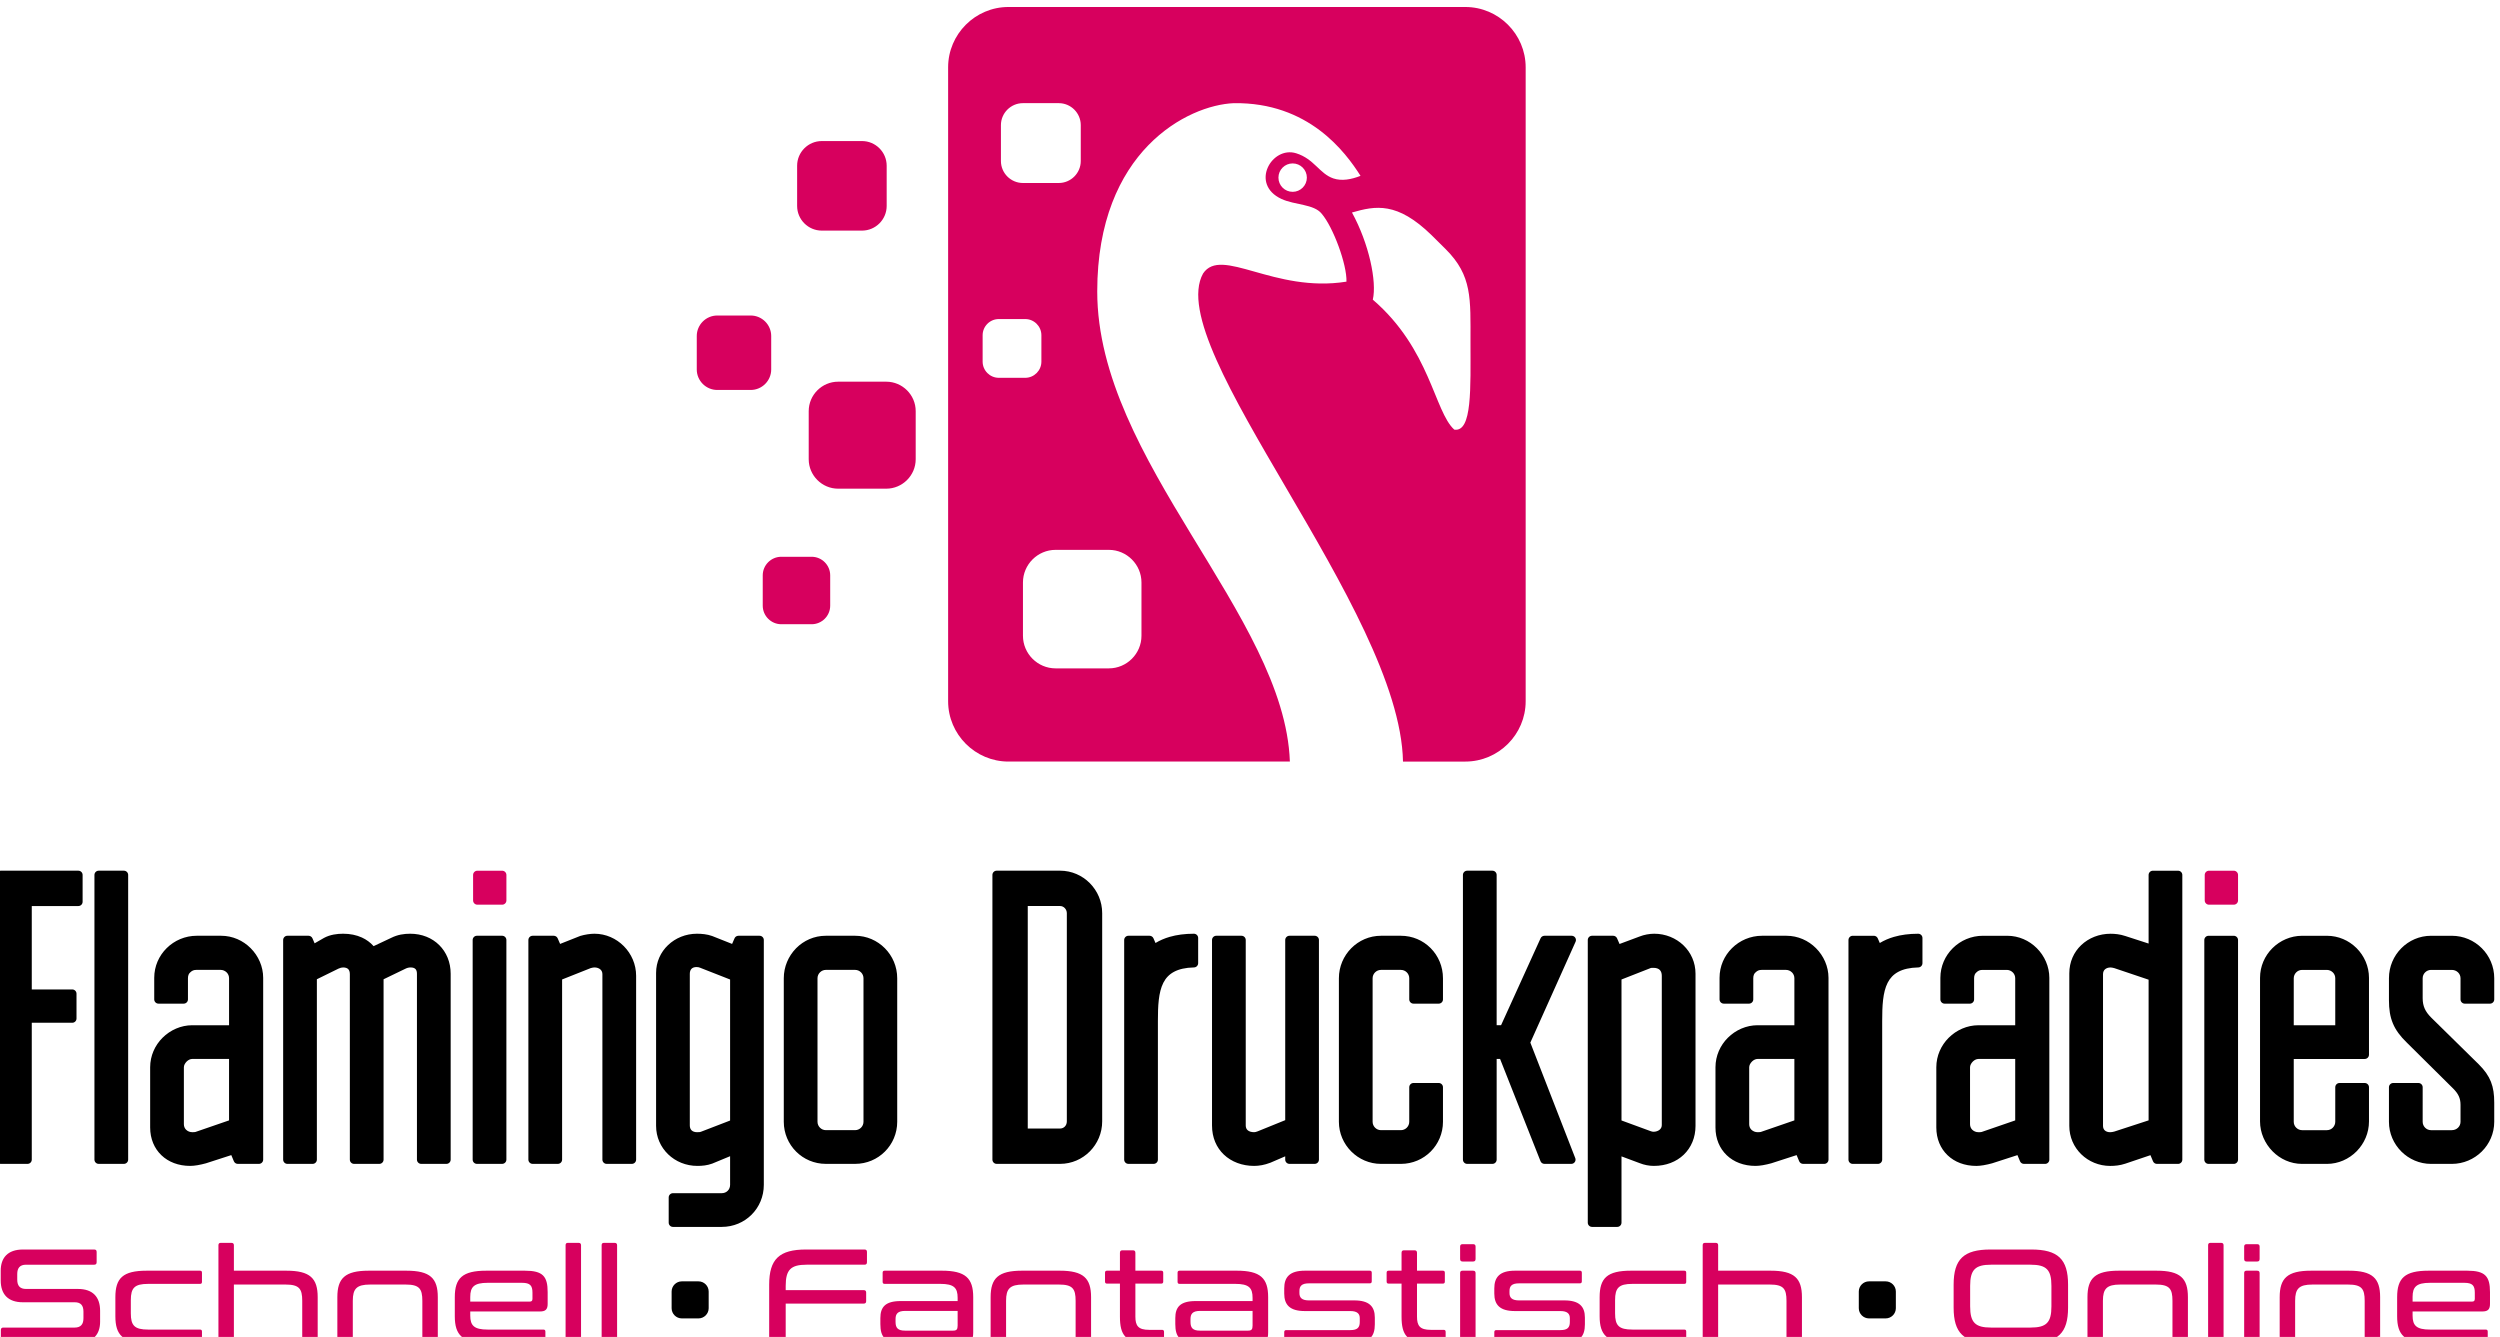 <?xml version="1.0" encoding="UTF-8" standalone="no"?>
<!-- Created with Inkscape (http://www.inkscape.org/) -->

<svg
   xmlns:dc="http://purl.org/dc/elements/1.1/"
   xmlns:cc="http://creativecommons.org/ns#"
   xmlns:rdf="http://www.w3.org/1999/02/22-rdf-syntax-ns#"
   xmlns:svg="http://www.w3.org/2000/svg"
   xmlns="http://www.w3.org/2000/svg"
   xmlns:sodipodi="http://sodipodi.sourceforge.net/DTD/sodipodi-0.dtd"
   xmlns:inkscape="http://www.inkscape.org/namespaces/inkscape"
   width="162.876mm"
   height="87.103mm"
   viewBox="0 0 577.119 308.633"
   id="svg14664"
   version="1.1"
   inkscape:version="0.91 r13725"
   sodipodi:docname="Flamingo.svg">
  <defs
     id="defs14666" />
  <sodipodi:namedview
     id="base"
     pagecolor="#ffffff"
     bordercolor="#666666"
     borderopacity="1.0"
     inkscape:pageopacity="0.0"
     inkscape:pageshadow="2"
     inkscape:zoom="0.29534138"
     inkscape:cx="580.57608"
     inkscape:cy="-510.54228"
     inkscape:document-units="px"
     inkscape:current-layer="layer1"
     showgrid="false"
     fit-margin-top="0"
     fit-margin-left="0"
     fit-margin-right="0"
     fit-margin-bottom="0"
     inkscape:window-width="2560"
     inkscape:window-height="1377"
     inkscape:window-x="-8"
     inkscape:window-y="-8"
     inkscape:window-maximized="1" />
  <g
     inkscape:label="Ebene 1"
     inkscape:groupmode="layer"
     id="layer1"
     transform="translate(84.017,-141.139)">
    <g
       id="g13992"
       transform="matrix(0.561,0,0,-0.561,-1004.201,1961.702)">
      <g
         transform="translate(1978.412,3187.166)"
         id="g66">
        <path
           inkscape:connector-curvature="0"
           id="path68"
           style="fill:#d7005e;fill-opacity:1;fill-rule:evenodd;stroke:none"
           d="m 0,0 16.562,0 c 5.579,0 10.143,-4.563 10.143,-10.143 l 0,-16.564 c 0,-5.579 -4.564,-10.142 -10.143,-10.142 l -16.562,0 c -5.579,0 -10.145,4.563 -10.145,10.142 l 0,16.564 C -10.145,-4.563 -5.579,0 0,0 m 6.74,-99.018 19.79,0 c 6.664,0 12.116,-5.453 12.116,-12.119 l 0,-19.79 c 0,-6.663 -5.452,-12.116 -12.116,-12.116 l -19.79,0 c -6.665,0 -12.117,5.453 -12.117,12.116 l 0,19.79 c 0,6.666 5.452,12.119 12.117,12.119 m -23.392,-72.045 12.476,0 c 4.202,0 7.641,-3.439 7.641,-7.642 l 0,-12.476 c 0,-4.203 -3.439,-7.642 -7.641,-7.642 l -12.476,0 c -4.203,0 -7.642,3.439 -7.642,7.642 l 0,12.476 c 0,4.203 3.439,7.642 7.642,7.642 m -26.356,99.275 13.768,0 c 4.636,0 8.432,-3.794 8.432,-8.434 l 0,-13.767 c 0,-4.638 -3.796,-8.433 -8.432,-8.433 l -13.768,0 c -4.638,0 -8.432,3.795 -8.432,8.433 l 0,13.767 c 0,4.64 3.794,8.434 8.432,8.434 m 126.724,-1.454 -10.868,0 c -3.661,0 -6.657,-2.996 -6.657,-6.657 l 0,-10.868 c 0,-3.661 2.996,-6.656 6.657,-6.656 l 10.868,0 c 3.66,0 6.655,2.995 6.655,6.656 l 0,10.868 c 0,3.661 -2.995,6.657 -6.655,6.657 m 34.412,-94.977 -21.92,0 c -7.382,0 -13.423,-6.041 -13.423,-13.425 l 0,-21.919 c 0,-7.382 6.039,-13.424 13.423,-13.424 l 21.92,0 c 7.382,0 13.423,6.041 13.423,13.424 l 0,21.919 c 0,7.385 -6.044,13.425 -13.423,13.425 m -20.6,183.815 -14.766,0 c -4.974,0 -9.043,-4.07 -9.043,-9.045 l 0,-14.765 c 0,-4.976 4.069,-9.044 9.043,-9.044 l 14.766,0 c 4.974,0 9.045,4.068 9.045,9.044 l 0,14.765 c 0,4.975 -4.071,9.045 -9.045,9.045 m 96.234,-24.798 c -3.229,0 -5.847,-2.617 -5.847,-5.845 0,-3.23 2.618,-5.848 5.847,-5.848 3.228,0 5.847,2.618 5.847,5.848 0,3.228 -2.619,5.845 -5.847,5.845 m 24.411,-20.202 c 7.015,-12.797 10.296,-28.472 8.576,-35.861 23.647,-20.322 25.311,-46.101 33.523,-53.48 7.44,-1.168 6.671,17.106 6.671,36.11 0,17.878 0.749,27.2 -10.181,38.129 -2.03,2.03 -3.938,3.929 -5.791,5.742 -14.191,13.861 -23.07,12.168 -32.798,9.36 m -141.36,84.568 188.014,0 c 13.652,0 24.82,-11.169 24.82,-24.82 l 0,-260.864 c 0,-13.647 -11.17,-24.818 -24.82,-24.818 l -25.657,0 c -1.213,62.745 -99.302,170.124 -82.272,200.83 7.536,11.331 29.176,-8.127 59.009,-3.345 0.234,7.016 -5.456,22.438 -10.211,27.973 -3.2,3.984 -11.005,3.495 -16.544,6.061 -13.112,6.076 -3.986,21.956 6.087,18.782 7.437,-2.342 9.53,-8.381 15.271,-10.337 3.483,-1.186 7.444,-0.412 11.182,1.058 -6.257,9.864 -21.403,30.331 -52.138,29.905 -18.877,-0.773 -56.202,-19.585 -56.202,-77.475 0,-69.659 77.117,-133.253 79.269,-193.452 l -115.808,0 c -13.648,0 -24.82,11.168 -24.82,24.818 l 0,260.864 c 0,13.651 11.169,24.82 24.82,24.82" />
      </g>
      <g
         transform="translate(1834.93,2874.686)"
         id="g70">
        <path
           inkscape:connector-curvature="0"
           id="path72"
           style="fill:#d7005e;fill-opacity:1;fill-rule:evenodd;stroke:none"
           d="m 0,0 0,10.481 c 0,0.966 0.783,1.75 1.749,1.75 l 10.209,0 c 0.966,0 1.75,-0.784 1.75,-1.75 L 13.708,0 c 0,-0.966 -0.784,-1.75 -1.75,-1.75 l -10.209,0 C 0.783,-1.75 0,-0.966 0,0 m 712.557,0 0,10.481 c 0,0.966 0.783,1.75 1.749,1.75 l 10.208,0 c 0.967,0 1.751,-0.784 1.751,-1.75 l 0,-10.481 c 0,-0.966 -0.784,-1.75 -1.751,-1.75 l -10.208,0 c -0.966,0 -1.749,0.784 -1.749,1.75" />
      </g>
      <g
         transform="translate(2623.294,2783.589)"
         id="g74">
        <path
           inkscape:connector-curvature="0"
           id="path76"
           style="fill:#000000;fill-opacity:1;fill-rule:evenodd;stroke:none"
           d="m 0,0 0,14.225 c 0,0.964 0.784,1.749 1.75,1.749 l 10.375,0 c 0.966,0 1.75,-0.785 1.75,-1.749 L 13.875,0 c 0,-0.938 0.39,-1.798 1.015,-2.424 0.622,-0.626 1.482,-1.014 2.422,-1.014 l 8.535,0 c 1.025,0 1.929,0.388 2.572,1.01 0.642,0.621 1.033,1.484 1.033,2.428 l 0,7.028 c 0,1.34 -0.238,2.486 -0.714,3.523 -0.492,1.07 -1.254,2.079 -2.281,3.105 L 7.38,32.566 C 4.621,35.238 2.782,37.717 1.621,40.497 0.457,43.283 0,46.296 0,50.036 l 0,9.036 c 0,4.818 1.945,9.178 5.074,12.341 3.144,3.177 7.482,5.14 12.238,5.14 l 8.535,0 c 4.829,0 9.197,-1.953 12.359,-5.115 l 0.008,-0.006 c 3.16,-3.161 5.113,-7.531 5.113,-12.36 l 0,-8.701 c 0,-0.966 -0.784,-1.75 -1.75,-1.75 l -10.375,0 c -0.966,0 -1.75,0.784 -1.75,1.75 l 0,8.701 c 0,0.946 -0.39,1.807 -1.033,2.428 -0.643,0.623 -1.547,1.01 -2.572,1.01 l -8.535,0 c -0.937,0 -1.797,-0.39 -2.422,-1.014 -0.628,-0.62 -1.015,-1.479 -1.015,-2.424 l 0,-8.199 c 0,-1.672 0.282,-3.072 0.847,-4.324 0.577,-1.279 1.465,-2.456 2.657,-3.65 L 36.951,23.662 c 2.436,-2.435 4.026,-4.674 5.019,-7.192 0.989,-2.506 1.357,-5.213 1.357,-8.606 l 0,-7.864 c 0,-4.758 -1.964,-9.096 -5.139,-12.238 -3.163,-3.129 -7.524,-5.075 -12.341,-5.075 l -8.535,0 c -4.739,0 -9.066,1.953 -12.208,5.089 l -0.006,0.008 C 1.953,-9.07 0,-4.741 0,0 m -8.215,59.24 0,-31.629 c 0,-0.965 -0.784,-1.75 -1.75,-1.75 l -29.209,0 0,-25.861 c 0,-0.965 0.392,-1.801 0.994,-2.403 0.643,-0.652 1.53,-1.035 2.445,-1.035 l 10.207,0 c 0.966,0 1.801,0.391 2.404,0.994 0.648,0.647 1.033,1.534 1.033,2.444 l 0,14.225 c 0,0.964 0.784,1.749 1.75,1.749 l 10.376,0 c 0.966,0 1.75,-0.785 1.75,-1.749 l 0,-14.057 c 0,-4.747 -1.931,-9.05 -4.998,-12.198 l -0.091,-0.101 c -3.167,-3.2 -7.527,-5.182 -12.224,-5.182 l -10.207,0 c -4.769,0 -9.038,2.021 -12.141,5.158 -3.203,3.244 -5.173,7.685 -5.173,12.323 l 0,59.072 c 0,4.796 1.963,9.089 5.072,12.199 3.178,3.169 7.542,5.114 12.242,5.114 l 10.207,0 c 4.742,0 8.993,-1.922 12.095,-4.977 l 0.105,-0.096 c 3.168,-3.168 5.113,-7.538 5.113,-12.24 m -29.929,2.277 c -0.647,-0.643 -1.03,-1.53 -1.03,-2.445 l 0,-19.335 17.083,0 0,19.335 c 0,0.929 -0.357,1.737 -0.917,2.334 l -0.076,0.071 c -0.647,0.648 -1.534,1.033 -2.444,1.033 l -10.207,0 c -0.966,0 -1.802,-0.391 -2.409,-0.993 m -23.956,13.286 0,-90.366 c 0,-0.966 -0.784,-1.75 -1.751,-1.75 l -10.375,0 c -0.965,0 -1.75,0.784 -1.75,1.75 l 0,90.366 c 0,0.966 0.785,1.75 1.75,1.75 l 10.375,0 c 0.967,0 1.751,-0.784 1.751,-1.75 m -50.901,-11.562 c -0.549,0.137 -1.1,0.274 -1.556,0.274 -0.943,0 -1.77,-0.282 -2.326,-0.799 -0.48,-0.446 -0.776,-1.114 -0.776,-1.97 l 0,-62.42 c 0,-0.8 0.274,-1.435 0.731,-1.858 0.513,-0.477 1.286,-0.742 2.204,-0.742 0.616,0 1.161,0.132 1.705,0.267 l 14.117,4.604 0,57.894 -14.099,4.75 z m 27.975,38.337 0,-117.141 c 0,-0.966 -0.785,-1.75 -1.75,-1.75 l -8.703,0 c -0.684,0.002 -1.334,0.408 -1.613,1.08 l -1.047,2.511 -10.341,-3.495 c -1.126,-0.373 -2.196,-0.607 -3.236,-0.745 -1.055,-0.14 -2.044,-0.187 -3.008,-0.187 -4.609,0 -8.843,1.812 -11.909,4.808 -3.017,2.95 -4.901,7.038 -4.901,11.667 l 0,62.755 c 0,4.743 1.878,8.745 4.871,11.606 3.12,2.984 7.451,4.703 12.106,4.703 0.887,0 1.837,-0.048 2.869,-0.188 1.01,-0.137 2.07,-0.368 3.177,-0.735 l 9.609,-3.112 0,28.223 c 0,0.966 0.784,1.75 1.75,1.75 l 10.376,0 c 0.965,0 1.75,-0.784 1.75,-1.75 m -96.138,-66.997 c 3.193,3.193 7.585,5.156 12.221,5.156 l 15.152,0 0,19.335 c 0,0.929 -0.358,1.737 -0.918,2.334 l -0.076,0.071 c -0.649,0.648 -1.533,1.033 -2.444,1.033 l -10.042,0 c -0.522,0 -0.972,-0.08 -1.358,-0.239 -0.391,-0.159 -0.747,-0.41 -1.085,-0.748 l -0.123,-0.109 c -0.265,-0.22 -0.472,-0.522 -0.617,-0.878 -0.169,-0.411 -0.254,-0.91 -0.254,-1.464 l 0,-8.701 c 0,-0.966 -0.783,-1.75 -1.75,-1.75 l -10.375,0 c -0.966,0 -1.75,0.784 -1.75,1.75 l 0,8.869 c 0,4.804 1.974,9.106 5.119,12.218 3.193,3.158 7.591,5.095 12.361,5.095 l 10.041,0 c 4.771,0 9.045,-1.988 12.15,-5.092 l 0.008,-0.007 c 3.194,-3.194 5.155,-7.582 5.155,-12.214 l 0,-74.803 c 0,-0.966 -0.784,-1.75 -1.75,-1.75 l -8.701,0 c -0.686,0.002 -1.335,0.408 -1.614,1.08 l -1.054,2.53 -10.43,-3.374 c -1.087,-0.296 -2.326,-0.592 -3.519,-0.79 -1.031,-0.171 -2.053,-0.282 -2.963,-0.282 -4.866,0 -8.942,1.62 -11.83,4.378 -2.96,2.825 -4.646,6.804 -4.646,11.428 l 0,24.767 c 0,4.777 1.986,9.051 5.092,12.157 m 13.552,-38.764 13.821,4.761 0,25.283 -15.152,0 c -0.796,0 -1.601,-0.406 -2.24,-1.013 l -0.074,-0.078 c -0.679,-0.679 -1.125,-1.545 -1.125,-2.346 l 0,-23.428 c 0,-0.909 0.342,-1.67 0.875,-2.22 l 0.075,-0.069 c 0.644,-0.623 1.547,-0.981 2.489,-0.981 0.245,0 0.533,0.001 0.742,0.013 0.193,0.013 0.395,0.037 0.589,0.078 m -36.06,80.286 c 2.909,0.841 6.21,1.287 9.962,1.287 0.966,0 1.75,-0.784 1.75,-1.749 l 0,-10.376 c -0.006,-0.948 -0.765,-1.725 -1.716,-1.744 -7.005,-0.151 -10.689,-2.548 -12.595,-6.288 -2.024,-3.971 -2.257,-9.598 -2.257,-15.731 l 0,-57.065 c 0,-0.966 -0.784,-1.75 -1.749,-1.75 l -10.375,0 c -0.967,0 -1.75,0.784 -1.75,1.75 l 0,90.366 c 0,0.966 0.783,1.75 1.75,1.75 l 8.702,0 c 0.673,-0.006 1.313,-0.398 1.598,-1.053 l 0.839,-1.928 c 1.739,1.053 3.678,1.903 5.841,2.531 m -68.361,-41.522 c 3.193,3.193 7.585,5.156 12.221,5.156 l 15.152,0 0,19.335 c 0,0.929 -0.359,1.737 -0.918,2.334 l -0.075,0.071 c -0.648,0.648 -1.534,1.033 -2.445,1.033 l -10.041,0 c -0.523,0 -0.972,-0.08 -1.358,-0.239 -0.392,-0.159 -0.747,-0.41 -1.085,-0.748 l -0.124,-0.109 c -0.264,-0.22 -0.471,-0.522 -0.616,-0.878 -0.169,-0.411 -0.254,-0.91 -0.254,-1.464 l 0,-8.701 c 0,-0.966 -0.784,-1.75 -1.75,-1.75 l -10.375,0 c -0.966,0 -1.751,0.784 -1.751,1.75 l 0,8.869 c 0,4.804 1.973,9.106 5.12,12.218 3.192,3.158 7.591,5.095 12.36,5.095 l 10.041,0 c 4.772,0 9.045,-1.988 12.151,-5.092 l 0.007,-0.007 c 3.194,-3.194 5.156,-7.582 5.156,-12.214 l 0,-74.803 c 0,-0.966 -0.784,-1.75 -1.75,-1.75 l -8.702,0 c -0.684,0.002 -1.335,0.408 -1.614,1.08 l -1.053,2.53 -10.43,-3.374 c -1.087,-0.296 -2.327,-0.592 -3.52,-0.79 -1.031,-0.171 -2.053,-0.282 -2.963,-0.282 -4.866,0 -8.942,1.62 -11.83,4.378 -2.959,2.825 -4.646,6.804 -4.646,11.428 l 0,24.767 c 0,4.777 1.987,9.051 5.092,12.157 m 13.552,-38.764 13.821,4.761 0,25.283 -15.152,0 c -0.795,0 -1.601,-0.406 -2.24,-1.013 l -0.073,-0.078 c -0.679,-0.679 -1.125,-1.545 -1.125,-2.346 l 0,-23.428 c 0,-0.909 0.341,-1.67 0.874,-2.22 l 0.076,-0.069 c 0.643,-0.623 1.547,-0.981 2.488,-0.981 0.247,0 0.533,0.001 0.742,0.013 0.193,0.013 0.395,0.037 0.589,0.078 m -57.316,62.736 0,-58.003 12.071,-4.432 c 0.168,-0.058 0.358,-0.113 0.547,-0.155 l 0.11,-0.018 c 0.16,-0.031 0.307,-0.052 0.417,-0.052 0.993,0 1.935,0.31 2.589,0.878 0.517,0.446 0.848,1.088 0.848,1.889 l 0,61.417 c 0,1.037 -0.286,1.871 -0.83,2.412 l -0.017,0.017 c -0.552,0.535 -1.423,0.842 -2.59,0.842 -0.239,0 -0.52,-10e-4 -0.714,-0.015 -0.146,-0.01 -0.279,-0.024 -0.363,-0.046 l -12.068,-4.734 z m 0,-72.781 0,-27.274 c 0,-0.966 -0.783,-1.749 -1.749,-1.749 l -10.375,0 c -0.967,0 -1.75,0.783 -1.75,1.749 l 0,116.305 c 0,0.966 0.783,1.75 1.75,1.75 l 8.702,0 c 0.673,-0.006 1.314,-0.398 1.599,-1.053 l 1.015,-2.334 8.283,3.09 c 0.921,0.368 1.922,0.646 2.919,0.833 1.07,0.2 2.132,0.301 3.086,0.301 4.633,0 8.938,-1.788 12.05,-4.8 3.025,-2.925 4.928,-6.989 4.928,-11.677 l 0,-62.587 c 0,-4.786 -1.772,-8.931 -4.856,-11.882 -3.019,-2.886 -7.263,-4.593 -12.29,-4.593 -0.949,0 -1.954,0.097 -2.965,0.293 -0.966,0.186 -1.939,0.468 -2.872,0.84 l -7.475,2.788 z m -65.249,-1.335 0,117.141 c 0,0.966 0.783,1.75 1.75,1.75 l 10.375,0 c 0.966,0 1.749,-0.784 1.749,-1.75 l 0,-61.841 1.814,0 16.221,35.688 c 0.251,0.659 0.889,1.128 1.636,1.128 l 11.213,0 c 0.237,-0.006 0.479,-0.054 0.71,-0.157 0.88,-0.393 1.274,-1.425 0.882,-2.304 l -18.614,-41.508 18.426,-47.379 c 0.113,-0.232 0.178,-0.493 0.178,-0.768 0,-0.966 -0.784,-1.75 -1.75,-1.75 l -11.045,0 c -0.696,10e-4 -1.355,0.419 -1.627,1.108 l -16.632,42.066 -1.412,0 0,-41.424 c 0,-0.966 -0.783,-1.75 -1.749,-1.75 l -10.375,0 c -0.967,0 -1.75,0.784 -1.75,1.75 m -8.215,74.635 0,-8.701 c 0,-0.966 -0.784,-1.75 -1.75,-1.75 l -10.375,0 c -0.966,0 -1.75,0.784 -1.75,1.75 l 0,8.701 c 0,0.945 -0.387,1.804 -1.008,2.424 l -0.006,0.006 c -0.621,0.622 -1.481,1.008 -2.424,1.008 l -8.199,0 c -0.939,0 -1.798,-0.39 -2.423,-1.014 -0.629,-0.62 -1.016,-1.479 -1.016,-2.424 l 0,-59.072 c 0,-0.938 0.39,-1.798 1.016,-2.424 0.621,-0.626 1.481,-1.014 2.423,-1.014 l 8.199,0 c 0.905,0 1.735,0.359 2.351,0.939 l 0.073,0.075 c 0.625,0.626 1.014,1.486 1.014,2.424 l 0,14.225 c 0,0.964 0.784,1.749 1.75,1.749 l 10.375,0 c 0.966,0 1.75,-0.785 1.75,-1.749 l 0,-14.225 c 0,-4.77 -1.927,-9.116 -5.071,-12.261 -3.116,-3.115 -7.427,-5.052 -12.242,-5.052 l -8.199,0 c -4.74,0 -9.067,1.953 -12.208,5.089 l -0.008,0.008 c -3.144,3.146 -5.098,7.475 -5.098,12.216 l 0,59.072 c 0,4.818 1.946,9.178 5.075,12.341 3.143,3.177 7.481,5.14 12.239,5.14 l 8.199,0 c 4.774,0 9.055,-1.908 12.166,-5.005 l 0.1,-0.094 c 3.129,-3.164 5.047,-7.541 5.047,-12.382 m -51.04,15.731 0,-90.366 c 0,-0.966 -0.784,-1.75 -1.749,-1.75 l -10.376,0 c -0.966,0 -1.75,0.784 -1.75,1.75 l 0,1.357 -6.095,-2.629 -0.068,-0.02 c -1.2,-0.462 -2.348,-0.785 -3.438,-0.989 -1.13,-0.211 -2.199,-0.305 -3.207,-0.305 -4.861,0 -9.302,1.649 -12.479,4.69 -2.988,2.868 -4.835,6.925 -4.835,11.953 l 0,76.309 c 0,0.966 0.784,1.75 1.75,1.75 l 10.375,0 c 0.966,0 1.75,-0.784 1.75,-1.75 l 0,-76.309 c 0,-0.881 0.303,-1.531 0.791,-1.958 0.621,-0.54 1.568,-0.81 2.648,-0.81 0.202,0 0.408,0.026 0.628,0.077 0.253,0.059 0.522,0.147 0.818,0.263 l 11.362,4.609 0,74.128 c 0,0.966 0.784,1.75 1.75,1.75 l 10.376,0 c 0.965,0 1.749,-0.784 1.749,-1.75 m -61.412,1.3 c 2.908,0.841 6.209,1.287 9.961,1.287 0.967,0 1.75,-0.784 1.75,-1.749 l 0,-10.376 c -0.006,-0.948 -0.765,-1.725 -1.716,-1.744 -7.004,-0.151 -10.689,-2.548 -12.594,-6.288 -2.025,-3.971 -2.257,-9.598 -2.257,-15.731 l 0,-57.065 c 0,-0.966 -0.785,-1.75 -1.75,-1.75 l -10.374,0 c -0.967,0 -1.751,0.784 -1.751,1.75 l 0,90.366 c 0,0.966 0.784,1.75 1.751,1.75 l 8.701,0 c 0.673,-0.006 1.314,-0.398 1.599,-1.053 l 0.838,-1.928 c 1.74,1.053 3.679,1.903 5.842,2.531 m -45.096,12.681 -13.311,0 0,-91.553 13.311,0 c 0.776,0 1.468,0.307 1.96,0.818 0.5,0.518 0.809,1.26 0.809,2.119 l 0,85.68 c 0,0.803 -0.324,1.554 -0.849,2.097 -0.494,0.513 -1.172,0.839 -1.92,0.839 m -27.855,-104.347 0,117.141 c 0,0.966 0.783,1.75 1.75,1.75 l 26.105,0 c 4.758,0 9.096,-1.963 12.239,-5.14 3.129,-3.163 5.075,-7.523 5.075,-12.34 l 0,-85.68 c 0,-4.817 -1.946,-9.179 -5.075,-12.341 -3.143,-3.177 -7.481,-5.14 -12.239,-5.14 l -26.105,0 c -0.967,0 -1.75,0.784 -1.75,1.75 m -44.248,86.976 c 3.129,-3.163 5.075,-7.523 5.075,-12.341 l 0,-59.072 c 0,-4.77 -1.928,-9.116 -5.071,-12.261 -3.117,-3.115 -7.427,-5.052 -12.243,-5.052 l -12.048,0 c -4.815,0 -9.126,1.937 -12.242,5.052 -3.144,3.145 -5.071,7.491 -5.071,12.261 l 0,59.072 c 0,4.721 1.897,9.077 4.995,12.26 l 0.093,0.102 c 3.113,3.146 7.417,5.119 12.225,5.119 l 12.048,0 c 4.758,0 9.096,-1.963 12.239,-5.14 m -9.816,-73.836 c 0.625,0.625 1.015,1.485 1.015,2.423 l 0,59.072 c 0,0.906 -0.358,1.735 -0.938,2.352 l -0.077,0.072 c -0.624,0.624 -1.483,1.014 -2.423,1.014 l -12.048,0 c -0.939,0 -1.798,-0.39 -2.423,-1.014 -0.628,-0.62 -1.015,-1.479 -1.015,-2.424 l 0,-59.072 c 0,-0.938 0.39,-1.798 1.015,-2.424 0.621,-0.626 1.481,-1.014 2.423,-1.014 l 12.048,0 c 0.94,0 1.799,0.39 2.423,1.015 m -66.124,65.793 c -0.414,0.207 -1.092,0.312 -1.563,0.312 -0.91,0 -1.607,-0.26 -2.053,-0.707 -0.464,-0.464 -0.716,-1.179 -0.716,-2.062 l 0,-62.419 c 0,-0.886 0.277,-1.565 0.74,-2.012 0.507,-0.49 1.28,-0.756 2.196,-0.756 0.321,0 0.722,0 1.001,0.027 0.235,0.023 0.451,0.06 0.562,0.116 l 12.082,4.654 0,58.03 -12.105,4.75 -0.144,0.067 z m 13.073,9.826 0.946,2.176 c 0.235,0.686 0.888,1.181 1.654,1.181 l 8.702,0 c 0.966,0 1.749,-0.784 1.749,-1.75 l 0,-100.741 c 0,-4.834 -1.909,-9.163 -5.03,-12.283 -3.119,-3.12 -7.448,-5.03 -12.282,-5.03 l -20.081,0 c -0.966,0 -1.75,0.783 -1.75,1.749 l 0,10.376 c 0,0.966 0.784,1.75 1.75,1.75 l 20.081,0 c 0.994,0 1.845,0.373 2.446,0.974 0.625,0.618 0.991,1.492 0.991,2.464 l 0,11.78 -7.36,-3.046 c -2.08,-0.756 -4.109,-0.945 -6.117,-0.945 -4.683,0 -8.949,1.801 -12.031,4.783 -3.053,2.953 -4.948,7.051 -4.948,11.692 l 0,62.922 c 0,4.553 1.887,8.56 4.908,11.448 3.065,2.927 7.298,4.694 11.903,4.694 0.961,0 1.992,-0.048 3.07,-0.188 1.081,-0.14 2.17,-0.378 3.215,-0.759 l 8.184,-3.247 z m -83.827,-88.759 0,90.366 c 0,0.966 0.785,1.75 1.75,1.75 l 8.703,0 c 0.672,-0.006 1.313,-0.398 1.599,-1.053 l 1.001,-2.304 8.008,3.175 c 0.086,0.043 0.177,0.079 0.272,0.107 0.904,0.271 1.926,0.501 2.965,0.664 1.013,0.157 2.006,0.248 2.889,0.248 4.673,0 8.971,-1.965 12.092,-5.119 3.106,-3.14 5.053,-7.46 5.053,-12.194 l 0,-75.64 c 0,-0.966 -0.784,-1.75 -1.75,-1.75 l -10.375,0 c -0.966,0 -1.751,0.784 -1.751,1.75 l 0,76.309 c 0,0.826 -0.313,1.481 -0.813,1.93 -0.603,0.543 -1.487,0.839 -2.456,0.839 -0.216,0 -0.427,-0.025 -0.631,-0.06 l -0.052,-0.011 c -0.232,-0.043 -0.525,-0.116 -0.824,-0.19 l -11.805,-4.691 0,-74.126 c 0,-0.966 -0.783,-1.75 -1.75,-1.75 l -10.375,0 c -0.965,0 -1.75,0.784 -1.75,1.75 m -9.05,90.366 0,-90.366 c 0,-0.966 -0.785,-1.75 -1.75,-1.75 l -10.375,0 c -0.967,0 -1.751,0.784 -1.751,1.75 l 0,90.366 c 0,0.966 0.784,1.75 1.751,1.75 l 10.375,0 c 0.965,0 1.75,-0.784 1.75,-1.75 m -91.859,-90.366 0,90.366 c 0,0.966 0.784,1.75 1.75,1.75 l 8.702,0 c 0.673,-0.006 1.314,-0.398 1.599,-1.053 l 0.896,-2.062 3.874,2.233 c 1.254,0.676 2.596,1.109 3.95,1.371 1.322,0.255 2.644,0.348 3.905,0.348 2.856,0 5.461,-0.523 7.738,-1.567 1.847,-0.845 3.462,-2.027 4.81,-3.542 l 7.291,3.432 c 2.628,1.304 5.211,1.677 7.773,1.677 4.817,0 8.962,-1.732 11.917,-4.653 2.978,-2.943 4.727,-7.067 4.727,-11.824 l 0,-76.476 c 0,-0.966 -0.784,-1.75 -1.75,-1.75 l -10.376,0 c -0.966,0 -1.75,0.784 -1.75,1.75 l 0,76.476 c 0,0.844 -0.191,1.496 -0.563,1.912 l -0.067,0.065 c -0.401,0.401 -1.061,0.625 -1.971,0.625 -0.331,0 -0.696,-0.036 -1.069,-0.123 -0.32,-0.075 -0.658,-0.193 -0.997,-0.363 l -9.068,-4.38 0,-74.212 c 0,-0.966 -0.785,-1.75 -1.751,-1.75 l -10.375,0 c -0.967,0 -1.75,0.784 -1.75,1.75 l 0,76.309 c 0,0.941 -0.239,1.651 -0.677,2.092 -0.441,0.438 -1.152,0.677 -2.092,0.677 -0.237,0 -0.539,-0.033 -0.871,-0.11 l -0.054,-0.014 c -0.321,-0.08 -0.658,-0.197 -0.973,-0.355 l -8.904,-4.375 0,-74.224 c 0,-0.966 -0.783,-1.75 -1.749,-1.75 l -10.375,0 c -0.966,0 -1.75,0.784 -1.75,1.75 m -49.63,50.144 c 3.194,3.193 7.585,5.156 12.221,5.156 l 15.151,0 0,19.335 c 0,0.929 -0.358,1.737 -0.918,2.334 l -0.075,0.071 c -0.647,0.648 -1.534,1.033 -2.444,1.033 l -10.041,0 c -0.524,0 -0.973,-0.08 -1.358,-0.239 -0.392,-0.159 -0.748,-0.41 -1.085,-0.748 l -0.124,-0.109 c -0.264,-0.22 -0.471,-0.522 -0.617,-0.878 -0.169,-0.411 -0.254,-0.91 -0.254,-1.464 l 0,-8.701 c 0,-0.966 -0.784,-1.75 -1.75,-1.75 l -10.375,0 c -0.965,0 -1.75,0.784 -1.75,1.75 l 0,8.869 c 0,4.804 1.973,9.106 5.12,12.218 3.192,3.158 7.59,5.095 12.36,5.095 l 10.042,0 c 4.77,0 9.045,-1.988 12.149,-5.092 l 0.007,-0.007 c 3.194,-3.194 5.156,-7.582 5.156,-12.214 l 0,-74.803 c 0,-0.966 -0.784,-1.75 -1.75,-1.75 l -8.702,0 c -0.684,0.002 -1.334,0.408 -1.613,1.08 l -1.054,2.53 -10.429,-3.374 c -1.087,-0.296 -2.328,-0.592 -3.52,-0.79 -1.031,-0.171 -2.054,-0.282 -2.964,-0.282 -4.865,0 -8.94,1.62 -11.83,4.378 -2.959,2.825 -4.645,6.804 -4.645,11.428 l 0,24.767 c 0,4.777 1.987,9.051 5.092,12.157 m 13.552,-38.764 13.82,4.761 0,25.283 -15.151,0 c -0.796,0 -1.601,-0.406 -2.24,-1.013 l -0.073,-0.078 c -0.679,-0.679 -1.125,-1.545 -1.125,-2.346 l 0,-23.428 c 0,-0.909 0.34,-1.67 0.875,-2.22 l 0.075,-0.069 c 0.642,-0.623 1.547,-0.981 2.488,-0.981 0.246,0 0.532,0.001 0.741,0.013 0.194,0.013 0.397,0.037 0.59,0.078 m -41.57,-11.38 0,117.141 c 0,0.966 0.783,1.75 1.749,1.75 l 10.376,0 c 0.966,0 1.75,-0.784 1.75,-1.75 l 0,-117.141 c 0,-0.966 -0.784,-1.75 -1.75,-1.75 l -10.376,0 c -0.966,0 -1.749,0.784 -1.749,1.75 m 730.22,-50.094 6.853,0 c 2.309,0 4.197,-1.887 4.197,-4.197 l 0,-6.853 c 0,-2.309 -1.888,-4.197 -4.197,-4.197 l -6.853,0 c -2.309,0 -4.198,1.888 -4.198,4.197 l 0,6.853 c 0,2.31 1.889,4.197 4.198,4.197 m -488.517,0 6.852,0 c 2.31,0 4.198,-1.887 4.198,-4.197 l 0,-6.853 c 0,-2.309 -1.888,-4.197 -4.198,-4.197 l -6.852,0 c -2.31,0 -4.197,1.888 -4.197,4.197 l 0,6.853 c 0,2.31 1.887,4.197 4.197,4.197 m -246.571,167.235 0,-11.044 c 0,-0.967 -0.784,-1.75 -1.75,-1.75 l -19.168,0 0,-34.32 16.658,0 c 0.966,0 1.75,-0.784 1.75,-1.75 l 0,-10.208 c 0,-0.967 -0.784,-1.75 -1.75,-1.75 l -16.658,0 0,-56.319 c 0,-0.966 -0.785,-1.75 -1.749,-1.75 l -11.046,0 c -0.966,0 -1.749,0.784 -1.749,1.75 l 0,117.141 c 0,0.966 0.783,1.75 1.749,1.75 l 31.963,0 c 0.966,0 1.75,-0.784 1.75,-1.75" />
      </g>
      <g
         transform="translate(2633.021,2711.53)"
         id="g78">
        <path
           inkscape:connector-curvature="0"
           id="path80"
           style="fill:#d7005e;fill-opacity:1;fill-rule:evenodd;stroke:none"
           d="m 0,0 c 0,4.166 1.591,5.81 7.181,5.81 l 14.089,0 c 3.344,0 4.331,-1.096 4.331,-4.057 l 0,-2.522 c 0,-0.877 -0.384,-1.151 -1.152,-1.151 L 0,-1.92 0,0 Z m 6.578,10.799 c -9.812,0 -12.936,-3.07 -12.936,-10.909 l 0,-7.839 c 0,-7.785 3.124,-10.91 12.936,-10.91 l 23.519,0 c 0.548,0 0.821,0.275 0.821,0.823 l 0,3.781 c 0,0.549 -0.273,0.824 -0.821,0.824 l -22.916,0 C 1.591,-13.431 0,-11.787 0,-7.676 l 0,1.699 28.726,0 c 2.137,0 3.125,0.768 3.125,3.071 l 0,4.879 c 0,6.523 -1.974,8.826 -9.374,8.826 l -15.899,0 z m -48.385,0 c -9.757,0 -12.881,-3.125 -12.881,-10.909 l 0,-17.762 c 0,-0.658 0.329,-0.987 0.986,-0.987 l 4.386,0 c 0.658,0 0.986,0.329 0.986,0.987 l 0,16.281 c 0,4.989 1.591,6.689 7.127,6.689 l 14.637,0 c 5.59,0 6.852,-1.7 6.852,-6.689 l 0,-16.281 c 0,-0.658 0.329,-0.987 0.986,-0.987 l 4.386,0 c 0.658,0 0.987,0.329 0.987,0.987 l 0,17.762 c 0,7.784 -3.124,10.909 -12.883,10.909 l -15.569,0 z m -26.511,10.908 c -0.659,0 -0.988,-0.329 -0.988,-0.987 l 0,-5.098 c 0,-0.712 0.329,-1.041 0.988,-1.041 l 4.385,0 c 0.659,0 0.987,0.329 0.987,1.041 l 0,5.098 c 0,0.658 -0.328,0.987 -0.987,0.987 l -4.385,0 z m 0,-10.908 c -0.713,0 -0.988,-0.329 -0.988,-0.987 l 0,-27.684 c 0,-0.658 0.275,-0.987 0.988,-0.987 l 4.331,0 c 0.713,0 1.041,0.329 1.041,0.987 l 0,27.684 c 0,0.658 -0.328,0.987 -1.041,0.987 l -4.331,0 z m -14.836,11.456 c -0.713,0 -0.987,-0.328 -0.987,-0.986 l 0,-39.141 c 0,-0.658 0.274,-0.987 0.987,-0.987 l 4.331,0 c 0.713,0 1.042,0.329 1.042,0.987 l 0,39.141 c 0,0.658 -0.329,0.986 -1.042,0.986 l -4.331,0 z m -37.75,-11.456 c -9.758,0 -12.882,-3.125 -12.882,-10.909 l 0,-17.762 c 0,-0.658 0.329,-0.987 0.986,-0.987 l 4.387,0 c 0.657,0 0.985,0.329 0.985,0.987 l 0,16.281 c 0,4.989 1.591,6.689 7.127,6.689 l 14.637,0 c 5.592,0 6.852,-1.7 6.852,-6.689 l 0,-16.281 c 0,-0.658 0.33,-0.987 0.987,-0.987 l 4.386,0 c 0.658,0 0.986,0.329 0.986,0.987 l 0,17.762 c 0,7.784 -3.124,10.909 -12.883,10.909 l -15.568,0 z m -61.158,-6.25 c 0,6.633 2.083,8.716 8.607,8.716 l 16.226,0 c 6.579,0 8.607,-2.083 8.607,-8.716 l 0,-8.442 c 0,-6.633 -2.028,-8.716 -8.607,-8.716 l -16.226,0 c -6.524,0 -8.607,2.083 -8.607,8.716 l 0,8.442 z m 8.388,14.966 c -11.018,0 -15.185,-3.948 -15.185,-14.472 l 0,-9.43 c 0,-10.525 4.167,-14.472 15.185,-14.472 l 16.72,0 c 11.017,0 15.185,3.947 15.185,14.472 l 0,9.43 c 0,10.524 -4.168,14.472 -15.185,14.472 l -16.72,0 z m -117.457,2.74 c -0.713,0 -0.987,-0.328 -0.987,-0.986 l 0,-39.141 c 0,-0.658 0.274,-0.987 0.987,-0.987 l 4.331,0 c 0.712,0 1.041,0.329 1.041,0.987 l 0,22.97 21.27,0 c 5.592,0 6.852,-1.7 6.852,-6.689 l 0,-16.281 c 0,-0.658 0.329,-0.987 0.988,-0.987 l 4.384,0 c 0.659,0 0.987,0.329 0.987,0.987 l 0,17.762 c 0,7.784 -3.124,10.909 -12.882,10.909 l -21.599,0 0,10.47 c 0,0.658 -0.329,0.986 -1.041,0.986 l -4.331,0 z m -30.514,-11.456 c -9.812,0 -12.882,-3.07 -12.882,-10.909 l 0,-7.839 c 0,-7.785 3.07,-10.91 12.882,-10.91 l 21.928,0 c 0.603,0 0.821,0.275 0.821,0.823 l 0,3.781 c 0,0.549 -0.218,0.824 -0.821,0.824 l -21.325,0 c -5.592,0 -7.127,1.644 -7.127,6.687 l 0,5.428 c 0,5.043 1.535,6.687 7.127,6.687 l 21.325,0 c 0.603,0 0.821,0.275 0.821,0.823 l 0,3.783 c 0,0.546 -0.218,0.822 -0.821,0.822 l -21.928,0 z m -47.727,0 c -6.414,0 -8.497,-2.796 -8.497,-7.291 l 0,-2.139 c 0,-4.603 2.303,-7.181 8.442,-7.181 l 18.748,0 c 2.906,0 3.893,-1.152 3.893,-2.906 l 0,-1.589 c 0,-2.302 -0.987,-3.343 -3.893,-3.343 l -26.368,0 c -0.549,0 -0.822,-0.275 -0.822,-0.824 l 0,-3.562 c 0,-0.548 0.273,-0.823 0.822,-0.823 l 27.957,0 c 6.414,0 8.498,2.686 8.498,7.566 l 0,2.795 c 0,4.55 -2.303,7.071 -8.442,7.071 l -18.694,0 c -2.906,0 -3.892,1.152 -3.892,3.016 l 0,0.877 c 0,2.029 0.986,3.124 3.892,3.124 l 25.052,0 c 0.549,0 0.823,0.275 0.823,0.823 l 0,3.564 c 0,0.546 -0.274,0.822 -0.823,0.822 l -26.696,0 z m -21.578,10.908 c -0.658,0 -0.987,-0.329 -0.987,-0.987 l 0,-5.098 c 0,-0.712 0.329,-1.041 0.987,-1.041 l 4.386,0 c 0.657,0 0.986,0.329 0.986,1.041 l 0,5.098 c 0,0.658 -0.329,0.987 -0.986,0.987 l -4.386,0 z m 0,-10.908 c -0.713,0 -0.987,-0.329 -0.987,-0.987 l 0,-27.684 c 0,-0.658 0.274,-0.987 0.987,-0.987 l 4.331,0 c 0.712,0 1.041,0.329 1.041,0.987 l 0,27.684 c 0,0.658 -0.329,0.987 -1.041,0.987 l -4.331,0 z m -30.404,0 c -0.549,0 -0.823,-0.276 -0.823,-0.822 l 0,-3.673 c 0,-0.549 0.274,-0.824 0.823,-0.824 l 5.317,0 0,-13.594 c 0,-7.62 2.302,-10.745 10.964,-10.745 l 6.358,0 c 0.549,0 0.823,0.275 0.823,0.823 l 0,3.672 c 0,0.548 -0.274,0.823 -0.823,0.823 l -5.316,0 c -4.441,0 -5.648,1.644 -5.648,5.427 l 0,13.594 10.635,0 c 0.549,0 0.823,0.275 0.823,0.824 l 0,3.673 c 0,0.546 -0.274,0.822 -0.823,0.822 l -10.635,0 0,7.346 c 0,0.711 -0.329,1.042 -0.986,1.042 l -4.386,0 c -0.657,0 -0.986,-0.331 -0.986,-1.042 l 0,-7.346 -5.317,0 z m -34.461,0 c -6.414,0 -8.498,-2.796 -8.498,-7.291 l 0,-2.139 c 0,-4.603 2.303,-7.181 8.442,-7.181 l 18.749,0 c 2.905,0 3.892,-1.152 3.892,-2.906 l 0,-1.589 c 0,-2.302 -0.987,-3.343 -3.892,-3.343 l -26.368,0 c -0.548,0 -0.823,-0.275 -0.823,-0.824 l 0,-3.562 c 0,-0.548 0.275,-0.823 0.823,-0.823 l 27.957,0 c 6.414,0 8.498,2.686 8.498,7.566 l 0,2.795 c 0,4.55 -2.304,7.071 -8.444,7.071 l -18.692,0 c -2.906,0 -3.892,1.152 -3.892,3.016 l 0,0.877 c 0,2.029 0.986,3.124 3.892,3.124 l 25.052,0 c 0.549,0 0.822,0.275 0.822,0.823 l 0,3.564 c 0,0.546 -0.273,0.822 -0.822,0.822 l -26.696,0 z m -23.388,-24.669 -19.79,0 c -2.905,0 -3.892,1.097 -3.892,3.563 l 0,1.261 c 0,2.138 0.987,3.289 3.892,3.289 l 21.654,0 0,-6.03 c 0,-1.59 -0.439,-2.083 -1.864,-2.083 m -28.177,24.669 c -0.549,0 -0.822,-0.276 -0.822,-0.822 l 0,-3.783 c 0,-0.548 0.273,-0.823 0.822,-0.823 l 22.914,0 c 5.591,0 7.127,-1.59 7.127,-5.756 l 0,-1.315 -23.408,0 c -6.414,0 -8.388,-2.522 -8.388,-7.018 l 0,-2.466 c 0,-5.373 1.974,-7.675 8.388,-7.675 l 25.82,0 c 3.125,0 4.001,0.823 4.001,4.331 l 0,14.418 c 0,7.839 -3.178,10.909 -12.937,10.909 l -23.517,0 z m -29.856,0 c -0.548,0 -0.822,-0.276 -0.822,-0.822 l 0,-3.673 c 0,-0.549 0.274,-0.824 0.822,-0.824 l 5.317,0 0,-13.594 c 0,-7.62 2.303,-10.745 10.964,-10.745 l 6.359,0 c 0.548,0 0.823,0.275 0.823,0.823 l 0,3.672 c 0,0.548 -0.275,0.823 -0.823,0.823 l -5.317,0 c -4.441,0 -5.648,1.644 -5.648,5.427 l 0,13.594 10.636,0 c 0.549,0 0.822,0.275 0.822,0.824 l 0,3.673 c 0,0.546 -0.273,0.822 -0.822,0.822 l -10.636,0 0,7.346 c 0,0.711 -0.328,1.042 -0.986,1.042 l -4.386,0 c -0.657,0 -0.986,-0.331 -0.986,-1.042 l 0,-7.346 -5.317,0 z m -35.009,0 c -9.758,0 -12.883,-3.125 -12.883,-10.909 l 0,-17.762 c 0,-0.658 0.329,-0.987 0.987,-0.987 l 4.386,0 c 0.658,0 0.986,0.329 0.986,0.987 l 0,16.281 c 0,4.989 1.59,6.689 7.127,6.689 l 14.637,0 c 5.591,0 6.852,-1.7 6.852,-6.689 l 0,-16.281 c 0,-0.658 0.329,-0.987 0.987,-0.987 l 4.386,0 c 0.658,0 0.986,0.329 0.986,0.987 l 0,17.762 c 0,7.784 -3.125,10.909 -12.883,10.909 l -15.568,0 z m -28.322,-24.669 -19.79,0 c -2.905,0 -3.891,1.097 -3.891,3.563 l 0,1.261 c 0,2.138 0.986,3.289 3.891,3.289 l 21.655,0 0,-6.03 c 0,-1.59 -0.439,-2.083 -1.865,-2.083 m -28.176,24.669 c -0.549,0 -0.823,-0.276 -0.823,-0.822 l 0,-3.783 c 0,-0.548 0.274,-0.823 0.823,-0.823 l 22.914,0 c 5.592,0 7.127,-1.59 7.127,-5.756 l 0,-1.315 -23.408,0 c -6.414,0 -8.388,-2.522 -8.388,-7.018 l 0,-2.466 c 0,-5.373 1.974,-7.675 8.388,-7.675 l 25.82,0 c 3.124,0 4.001,0.823 4.001,4.331 l 0,14.418 c 0,7.839 -3.179,10.909 -12.938,10.909 l -23.516,0 z m -32.323,8.716 c -11.019,0 -15.185,-3.948 -15.185,-14.472 l 0,-22.915 c 0,-0.658 0.329,-0.987 0.987,-0.987 l 4.824,0 c 0.658,0 0.987,0.329 0.987,0.987 l 0,15.13 32.124,0 c 0.657,0 0.986,0.329 0.986,0.987 l 0,3.564 c 0,0.657 -0.329,0.986 -0.986,0.986 l -32.124,0 0,1.754 c 0,6.633 2.083,8.716 8.606,8.716 l 23.846,0 c 0.658,0 0.987,0.33 0.987,1.042 l 0,4.221 c 0,0.659 -0.329,0.987 -0.987,0.987 l -24.065,0 z m -83.14,2.74 c -0.713,0 -0.987,-0.328 -0.987,-0.986 l 0,-39.141 c 0,-0.658 0.274,-0.987 0.987,-0.987 l 4.331,0 c 0.713,0 1.041,0.329 1.041,0.987 l 0,39.141 c 0,0.658 -0.328,0.986 -1.041,0.986 l -4.331,0 z m -14.836,0 c -0.713,0 -0.986,-0.328 -0.986,-0.986 l 0,-39.141 c 0,-0.658 0.273,-0.987 0.986,-0.987 l 4.331,0 c 0.713,0 1.042,0.329 1.042,0.987 l 0,39.141 c 0,0.658 -0.329,0.986 -1.042,0.986 l -4.331,0 z M -799.259,0 c 0,4.166 1.591,5.81 7.182,5.81 l 14.088,0 c 3.344,0 4.331,-1.096 4.331,-4.057 l 0,-2.522 c 0,-0.877 -0.384,-1.151 -1.151,-1.151 l -24.45,0 0,1.92 z m 6.578,10.799 c -9.811,0 -12.936,-3.07 -12.936,-10.909 l 0,-7.839 c 0,-7.785 3.125,-10.91 12.936,-10.91 l 23.518,0 c 0.548,0 0.822,0.275 0.822,0.823 l 0,3.781 c 0,0.549 -0.274,0.824 -0.822,0.824 l -22.914,0 c -5.591,0 -7.182,1.644 -7.182,5.755 l 0,1.699 28.726,0 c 2.137,0 3.125,0.768 3.125,3.071 l 0,4.879 c 0,6.523 -1.974,8.826 -9.374,8.826 l -15.899,0 z m -48.385,0 c -9.756,0 -12.881,-3.125 -12.881,-10.909 l 0,-17.762 c 0,-0.658 0.329,-0.987 0.986,-0.987 l 4.387,0 c 0.657,0 0.985,0.329 0.985,0.987 l 0,16.281 c 0,4.989 1.591,6.689 7.127,6.689 l 14.637,0 c 5.591,0 6.852,-1.7 6.852,-6.689 l 0,-16.281 c 0,-0.658 0.328,-0.987 0.987,-0.987 l 4.385,0 c 0.658,0 0.988,0.329 0.988,0.987 l 0,17.762 c 0,7.784 -3.125,10.909 -12.883,10.909 l -15.57,0 z m -60.828,11.456 c -0.713,0 -0.987,-0.328 -0.987,-0.986 l 0,-39.141 c 0,-0.658 0.274,-0.987 0.987,-0.987 l 4.331,0 c 0.712,0 1.041,0.329 1.041,0.987 l 0,22.97 21.27,0 c 5.592,0 6.852,-1.7 6.852,-6.689 l 0,-16.281 c 0,-0.658 0.33,-0.987 0.988,-0.987 l 4.386,0 c 0.657,0 0.986,0.329 0.986,0.987 l 0,17.762 c 0,7.784 -3.125,10.909 -12.882,10.909 l -21.6,0 0,10.47 c 0,0.658 -0.329,0.986 -1.041,0.986 l -4.331,0 z m -30.513,-11.456 c -9.813,0 -12.883,-3.07 -12.883,-10.909 l 0,-7.839 c 0,-7.785 3.07,-10.91 12.883,-10.91 l 21.927,0 c 0.603,0 0.823,0.275 0.823,0.823 l 0,3.781 c 0,0.549 -0.22,0.824 -0.823,0.824 l -21.325,0 c -5.591,0 -7.126,1.644 -7.126,6.687 l 0,5.428 c 0,5.043 1.535,6.687 7.126,6.687 l 21.325,0 c 0.603,0 0.823,0.275 0.823,0.823 l 0,3.783 c 0,0.546 -0.22,0.822 -0.823,0.822 l -21.927,0 z m -50.908,8.716 c -6.359,0 -9.155,-3.509 -9.155,-8.716 l 0,-4.002 c 0,-5.756 3.07,-8.99 9.102,-8.99 l 21.378,0 c 2.466,0 3.563,-1.317 3.563,-3.838 l 0,-2.741 c 0,-2.357 -0.987,-3.837 -3.617,-3.837 l -29.384,0 c -0.657,0 -0.986,-0.329 -0.986,-1.041 l 0,-4.222 c 0,-0.658 0.329,-0.987 0.986,-0.987 l 30.645,0 c 6.413,0 9.209,3.509 9.209,8.662 l 0,4.495 c 0,5.756 -3.07,8.99 -9.1,8.99 l -21.38,0 c -2.521,0 -3.618,1.316 -3.618,3.837 l 0,2.303 c 0,2.357 0.987,3.837 3.618,3.837 l 28.069,0 c 0.657,0 0.986,0.33 0.986,1.042 l 0,4.221 c 0,0.659 -0.329,0.987 -0.986,0.987 l -29.33,0 z" />
      </g>
    </g>
  </g>
</svg>
